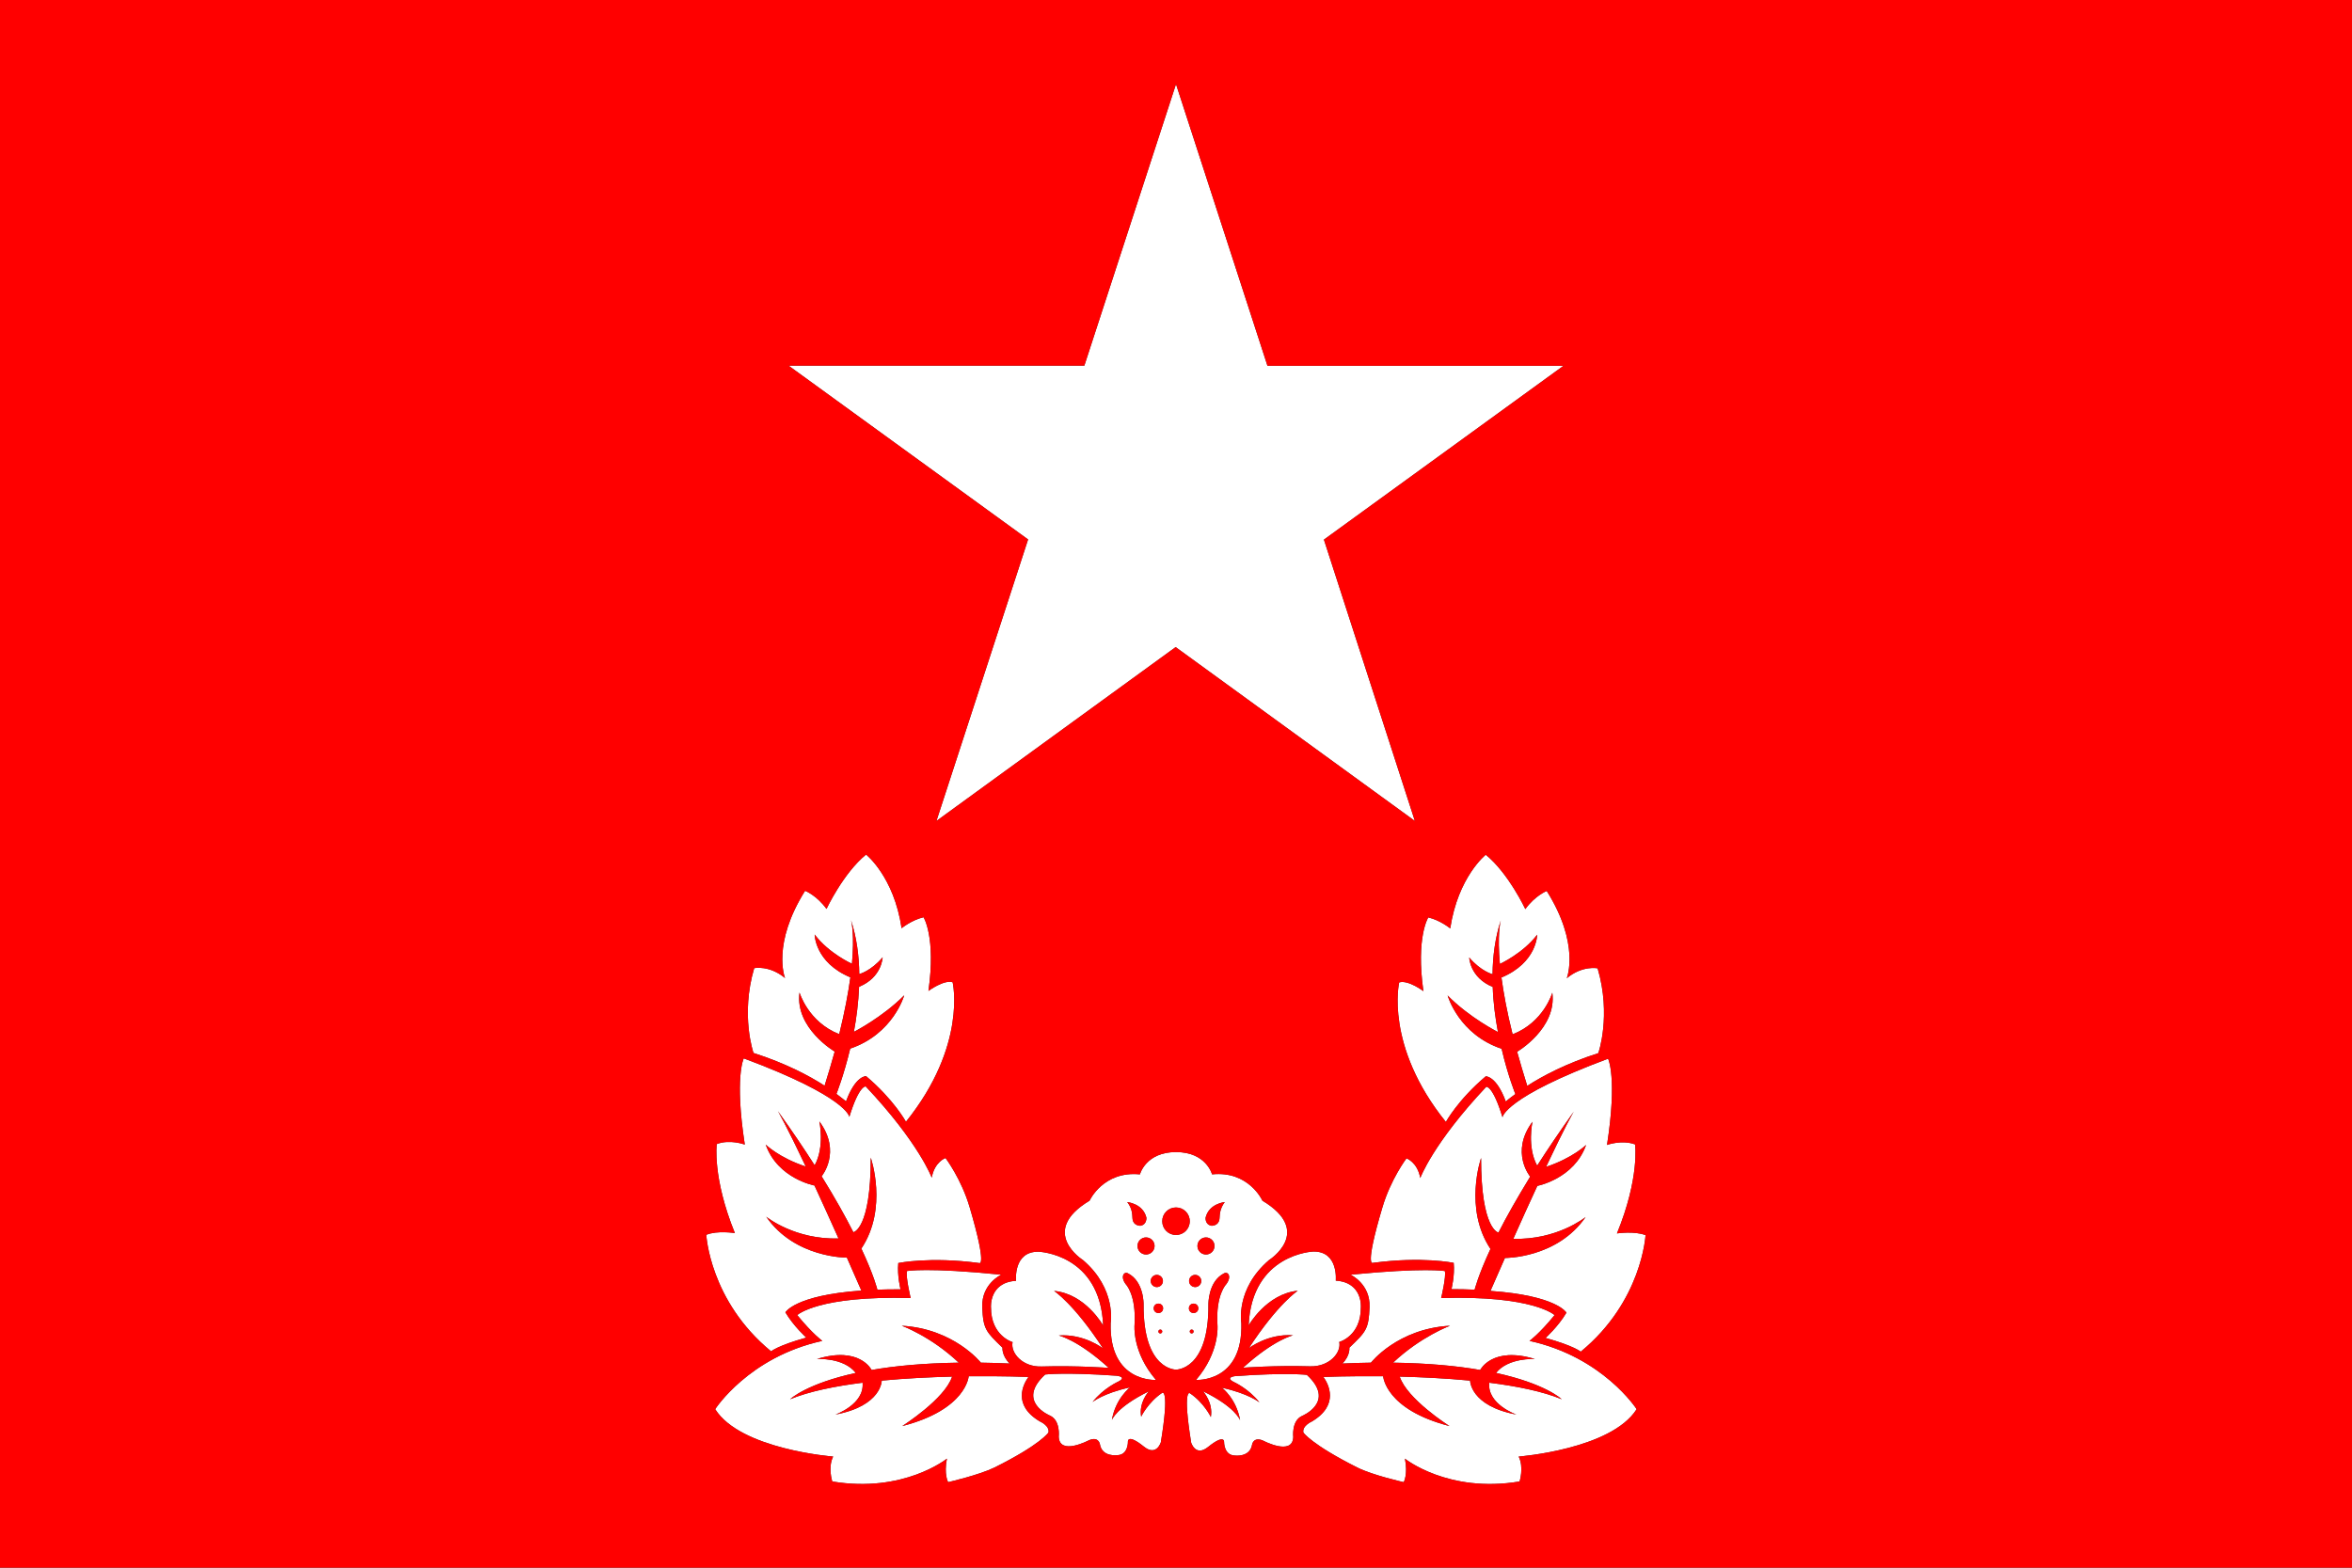 <?xml version="1.0" encoding="utf-8"?>
<!-- Generator: Adobe Illustrator 25.0.1, SVG Export Plug-In . SVG Version: 6.00 Build 0)  -->
<svg version="1.2" baseProfile="tiny" id="레이어_1"
	 xmlns="http://www.w3.org/2000/svg" xmlns:xlink="http://www.w3.org/1999/xlink" x="0px" y="0px" viewBox="0 0 1350 900"
	 overflow="visible" xml:space="preserve">
<rect x="0" y="0" width="1350" height="900" fill="#333333" stroke="none"/>
<g>
	<g id="XMLID_1_">
		<g>
			<path fill="#FFFFFF" d="M750.1,789.3c16.9,15.6-2.8,23.6-2.8,23.6c-6.1,2.8-5,12.1-5,12.1c-0.4,11-17.2,2.1-17.2,2.1
				c-5.6-2.5-6.4,2.1-6.4,2.1c-1.2,7.7-10.1,6.4-10.1,6.4c-6.1-0.3-6-7.7-6-7.7s0.5-5-9.2,2.8c-7.2,5.8-9.7-2.5-9.7-2.5
				c-5-31.1-0.8-28.4-0.8-28.4c8.2,5.5,12.1,13.7,12.1,13.7c1.4-8.2-4.2-14.4-4.5-14.8c18.2,8.9,21.1,16.1,21.3,16.7
				c-2.1-12.4-10.4-18.7-10.4-18.7c15.2,3.3,21.5,8.4,21.5,8.4c-6.3-8-14.9-11.8-14.9-11.8c-5-2.7,1.1-3.3,1.1-3.3
				C738.7,787.9,750.1,789.3,750.1,789.3z"/>
			<path fill="#FFFFFF" d="M667.1,799.6c0,0,4.3-2.7-0.8,28.4c0,0-2.5,8.3-9.7,2.5c-9.7-7.8-9.2-2.8-9.2-2.8s0.2,7.5-6,7.7
				c0,0-8.9,1.3-10.1-6.4c0,0-0.8-4.6-6.4-2.1c0,0-16.8,8.9-17.2-2.1c0,0,1.1-9.3-5-12.1c0,0-19.7-8-2.8-23.6c0,0,11.3-1.4,41,0.7
				c0,0,6.2,0.6,1.1,3.3c0,0-8.6,3.8-14.9,11.8c0,0,6.2-5.1,21.5-8.4c0,0-8.3,6.3-10.4,18.7c0,0,2.5-7.3,21.3-16.5
				c-0.4,0.3-5.9,6.6-4.5,14.6C655,813.3,658.9,805.1,667.1,799.6z"/>
			<path fill="#FFFFFF" d="M633.2,761c0,0-10.1-18.2-28.2-19.9c0,0,11.4,7.4,28.1,33c0,0-10.9-8.5-25.4-7.4c0,0,10.9,2.4,28.7,18.6
				c0,0-18.3-1.4-38.5-0.8c-11.1,0.4-18-7.9-16.7-14c0,0-12.4-3.5-12.4-19.9c0,0-1.2-14.4,14.4-15.3c0,0-1.8-16.9,12.9-16.7
				C596.1,718.6,631.5,719.8,633.2,761z"/>
			<path fill="#FFFFFF" d="M766.7,735.2c15.6,1,14.4,15.3,14.4,15.3c0.1,16.5-12.3,19.9-12.4,19.9c1.3,6.1-5.6,14.3-16.7,14
				c-20.2-0.6-38.5,0.8-38.5,0.8c17.8-16.2,28.7-18.6,28.7-18.6c-14.5-1.1-25.4,7.4-25.4,7.4c16.7-25.6,28.1-33,28.1-33
				c-18,1.8-28.2,19.9-28.2,19.9c1.8-41.1,37.1-42.4,37.1-42.4C768.4,718.3,766.7,735.2,766.7,735.2z"/>
			<path fill="#FFFFFF" d="M724.6,689.3c29.6,17.8,3.8,34.1,3.8,34.1c-19.4,16.6-15.9,36.2-15.9,36.2c1,34.3-26,32.6-26,32.6
				c13.8-16,12.3-31.5,12.3-31.5c-1.1-17.3,5-23.4,5-23.4c3.3-4.3,1.2-7.5-1.2-6.3c-9.3,4.7-9,17.9-9,17.9
				c0.3,37.8-18.6,37.4-18.6,37.4s-18.9,0.4-18.6-37.4c0,0,0.3-13.2-9-17.9c-2.3-1.2-4.5,2-1.2,6.3c0,0,6.1,6.1,5,23.4
				c0,0-1.5,15.5,12.3,31.5c0,0-26.9,1.7-26-32.6c0,0,3.5-19.6-15.9-36.2c0,0-25.8-16.3,3.8-34.1c0,0,7.8-17.2,28.9-15.1
				c0,0,3.3-12.8,20.7-12.8s20.7,12.8,20.7,12.8C716.8,672,724.6,689.3,724.6,689.3z M700,699.2c0.1-2.1,0.3-5.6,3-9.1
				c0,0-9,0.8-11,8.9c0,0-0.5,4,3.4,4.7C695.4,703.7,699.8,703.9,700,699.2z M697.1,715.3c0-2.7-2.2-4.9-4.9-4.9
				c-2.7,0-4.9,2.2-4.9,4.9c0,2.7,2.2,4.9,4.9,4.9C694.9,720.2,697.1,718,697.1,715.3z M689.5,735.4c0-1.9-1.6-3.5-3.5-3.5
				s-3.5,1.6-3.5,3.5c0,1.9,1.6,3.5,3.5,3.5S689.5,737.3,689.5,735.4z M687.8,751.1c0-1.5-1.2-2.7-2.7-2.7c-1.5,0-2.7,1.2-2.7,2.7
				c0,1.5,1.2,2.7,2.7,2.7C686.6,753.8,687.8,752.6,687.8,751.1z M685.1,764.4c0-0.6-0.5-1.1-1.1-1.1s-1.1,0.5-1.1,1.1
				c0,0.6,0.5,1.1,1.1,1.1S685.1,765,685.1,764.4z M682.9,701.1c0-4.4-3.5-7.9-7.9-7.9s-7.9,3.5-7.9,7.9c0,4.4,3.5,7.9,7.9,7.9
				S682.9,705.5,682.9,701.1z M667.6,751.1c0-1.5-1.2-2.7-2.7-2.7c-1.5,0-2.7,1.2-2.7,2.7c0,1.5,1.2,2.7,2.7,2.7
				C666.4,753.8,667.6,752.6,667.6,751.1z M667.5,735.4c0-1.9-1.6-3.5-3.5-3.5s-3.5,1.6-3.5,3.5c0,1.9,1.6,3.5,3.5,3.5
				S667.5,737.3,667.5,735.4z M667.1,764.4c0-0.6-0.5-1.1-1.1-1.1s-1.1,0.5-1.1,1.1c0,0.6,0.5,1.1,1.1,1.1S667.1,765,667.1,764.4z
				 M662.7,715.3c0-2.7-2.2-4.9-4.9-4.9c-2.7,0-4.9,2.2-4.9,4.9c0,2.7,2.2,4.9,4.9,4.9C660.5,720.2,662.7,718,662.7,715.3z
				 M654.6,703.7c3.8-0.7,3.4-4.7,3.4-4.7c-2-8.1-11-8.9-11-8.9c2.8,3.5,2.9,6.9,3,9.1C650.2,703.9,654.6,703.7,654.6,703.7z"/>
			<path fill="#FFFFFF" d="M596.8,816c0,0,5.8,2.5,5,6.4c0,0-4.5,6.9-31,20.1c-8.8,4.3-26.6,8.4-26.6,8.4s-2.5-4.4-0.7-13.5
				c0,0-24.8,20-65.8,13.1c0,0-2.6-8.1,0.5-14.3c0,0-53.2-4.1-67.7-27.2c0,0,19.3-30,61.5-39.2c0,0-5.5-3.9-14.4-14.8
				c0,0,12-11.3,65.1-9.8c0,0-3-12.5-2.1-15.5c0,0,11.5-2.2,54.1,2.1c0,0-11.4,5.2-10.9,18.6c0.5,12.7,2.1,14.1,11.6,23.3
				c0,0-0.5,4.5,4.1,9.1c-5.7-0.3-11.1-0.4-16.5-0.5c0,0-15.4-19.5-45.4-21.2c0,0,16.8,6.1,32.7,21.2c-20.4,0.3-36.9,1.9-50,4.2
				c0,0-6.8-13.9-31.4-6.3c0,0,15.3-1,22.3,8c-28,6.1-37.4,14.8-37.7,15.1c10.9-4.5,25.7-7.5,41.6-9.5c1.2,12.4-15.6,18.3-15.6,18.3
				c26.6-5,26.6-19.5,26.6-19.5c13.8-1.3,27.8-2,40.4-2.3c-4.2,12.8-27.9,27.9-28.6,28.4c36.9-9.5,38.1-28.6,38.1-28.6
				c20-0.2,34.3,0.4,34.3,0.4C587.4,794.6,580.9,806.5,596.8,816z"/>
			<path fill="#FFFFFF" d="M877.9,769.8c42.2,9.2,61.5,39.2,61.5,39.2c-14.6,23.1-67.7,27.2-67.7,27.2c3.1,6.3,0.5,14.3,0.5,14.3
				c-41,6.9-65.8-13.1-65.8-13.1c1.8,9.1-0.7,13.5-0.7,13.5s-17.9-4-26.6-8.4c-26.5-13.3-31-20.1-31-20.1c-0.8-3.9,5-6.4,5-6.4
				c15.8-9.5,9.4-21.5,6.5-25.5c0,0,14.4-0.6,34.3-0.4c0,0,1.2,19.1,38.1,28.6c-0.7-0.4-24.4-15.6-28.6-28.4
				c12.6,0.3,26.6,1,40.4,2.3c0,0,0,14.5,26.6,19.5c0,0-16.9-5.9-15.6-18.3c15.9,2,30.7,5,41.6,9.5c-0.3-0.3-9.6-9-37.7-15.1
				c7-8.9,22.3-8,22.3-8c-24.6-7.5-31.4,6.3-31.4,6.3c-13.1-2.3-29.6-3.9-50-4.2c15.9-15,32.7-21.2,32.7-21.2
				c-15,0.8-26.4,6.1-34,11.2c-7.6,5.1-11.4,10-11.4,10c-5.2,0.1-10.7,0.2-16.4,0.5c4.6-4.6,4-9.1,4-9.1
				c9.6-9.2,11.1-10.6,11.6-23.3c0.5-13.4-10.9-18.6-10.9-18.6c42.6-4.2,54.1-2.1,54.1-2.1c0.9,3-2.1,15.5-2.1,15.5
				c53-1.6,65.1,9.8,65.1,9.8C883.4,765.9,877.9,769.8,877.9,769.8z"/>
			<path fill="#FFFFFF" d="M944.5,709.1c0,0-1.9,37.9-37.2,66.9c0,0-3.7-3.3-20.2-7.9c0,0,7.2-6.4,12-14.5c0,0-5.4-9.8-43.6-12.5
				c3-6.7,5.7-13,8.3-18.9c0,0,29.9,0.3,46.3-23.5c-0.5,0.4-16.5,13.2-41.5,12.5c5.3-11.9,9.9-22,13.8-30.4c0,0,21.1-4,28-23.5
				c0,0-7.7,7.5-23,12.6c11.1-23.5,15.2-30.5,15.9-31.7c-8,11.3-15,21.6-21,31c-5.9-10.7-2.7-25.2-2.7-25.2
				c-13,17.5-1.3,31.5-1.3,31.5c-7.7,12.6-13.7,23.2-18.2,32.1c0,0-10-1.5-10-42.8c0,0-10.1,29,5.4,52.2c-7.2,15.5-9,23.2-9.1,23.4
				c-4.1-0.2-8.5-0.3-13.3-0.3c0,0,2-7.7,1.3-15.1c0,0-18-3.8-46.4,0c0,0-4.9,3.1,5.4-31.6c4.8-16.4,13.9-28.4,13.9-28.4
				s6.3,2.2,7.9,11.3c0,0,7.3-19.9,37.9-52.4c0,0,3.7-0.8,9.3,17.5c0,0,1-11.4,60.6-33.6c0,0,5.4,10.7-0.6,49.5
				c0,0,8.5-3.1,16.1-0.3c0,0,2.7,19.1-10.4,51.1C928.1,708.1,938.2,706.6,944.5,709.1z"/>
			<path fill="#FFFFFF" d="M917,555.9c8,27.2,0.4,48.7,0.4,48.7c-18.4,5.9-32,13.1-40.8,18.8c-2.2-7-4.1-13.5-5.8-19.6
				c0,0,22.9-13.4,20.2-33.9c0,0-4.9,17-22.8,23.9c-3.3-13.1-5.2-23.8-6.4-32.6c20.5-8.6,20.5-24.6,20.5-24.6
				c-8.1,10.7-21.4,16.8-21.4,16.8c-1.5-16.4,0.2-23.8,0.5-25c-3.2,10-4.6,20.5-4.7,30.9c0,0-6.6-1.6-13.4-9.6
				c0,0,0.3,11.5,13.5,16.9c0.3,9.1,1.5,17.9,3,25.9c0,0-16.3-8.2-28.9-21c0.2,0.7,6.6,22.4,31,30.6c3.6,15.5,7.9,26,7.9,26
				c-3.7,2.6-5.5,4.3-5.5,4.3c-5.4-14.8-11.5-14.5-11.5-14.5c-15.9,13.4-22.9,26.2-22.9,26.2c-35.3-43.8-26.8-80.1-26.8-80.1
				c5.1-1.6,13.9,5,13.9,5c-4.4-30.9,2.8-42.3,2.8-42.3c6.9,1.6,12.6,6.3,12.6,6.3c4.5-29.7,20.4-42.3,20.4-42.3
				c13.1,10.7,22.7,31.2,22.7,31.2c5.8-7.9,12.3-10.4,12.3-10.4c19.1,30.4,11.7,49.6,11.5,50.1C908.3,554.1,917,555.9,917,555.9z"/>
			<path fill="#FFFFFF" d="M556.6,693.2c10.3,35,5.4,31.9,5.4,31.9c-28.4-3.8-46.4,0-46.4,0c-0.7,7.4,1.3,15.1,1.3,15.1
				c-4.8,0-9.2,0-13.3,0.2c-0.1-0.3-1.9-8-9.2-23.6c15.5-23.2,5.4-52.2,5.4-52.2c0,41.3-10,42.8-10,42.8
				c-4.5-8.9-10.4-19.5-18.2-32.1c0,0,11.7-14-1.3-31.5c0,0,3.2,14.5-2.7,25.2c-6-9.4-13-19.8-21.1-31.1c0.4,0.8,4.5,7.5,16,31.8
				c-15.3-5-23-12.6-23-12.6c6.9,19.6,28,23.5,28,23.5c3.9,8.5,8.5,18.5,13.8,30.4c-25,0.7-41-12.1-41.5-12.5
				c16.4,23.8,46.3,23.5,46.3,23.5c2.6,5.9,5.4,12.2,8.3,18.9c-38.2,2.7-43.6,12.5-43.6,12.5c4.8,8.1,12,14.5,12,14.5
				c-16.5,4.6-20.2,7.9-20.2,7.9c-35.3-29-37.2-66.9-37.2-66.9c6.3-2.6,16.4-1,16.4-1c-13-32-10.4-51.1-10.4-51.1
				c7.6-2.9,16.1,0.3,16.1,0.3c-6-38.8-0.6-49.5-0.6-49.5c59.6,22.2,60.6,33.6,60.6,33.6c5.6-18.3,9.4-17.5,9.4-17.5
				c30.6,32.5,37.9,52.4,37.9,52.4c1.6-9.1,7.9-11.3,7.9-11.3S551.8,676.8,556.6,693.2z"/>
			<path fill="#FFFFFF" d="M546.8,563.9c0,0,8.5,36.2-26.8,80.1c0,0-7-12.8-22.9-26.2c0,0-6.1-0.3-11.5,14.5c0,0-1.9-1.6-5.5-4.3
				c0,0,4.2-10.5,7.9-26c24.8-8.4,31-30.6,31-30.6c-12.6,12.7-28.9,21-28.9,21c1.5-8,2.6-16.8,3-25.9c13.2-5.4,13.5-16.9,13.5-16.9
				c-6.8,8-13.4,9.6-13.4,9.6c-0.1-10.4-1.5-20.9-4.7-30.9c0.3,1.2,2,8.6,0.5,25c0,0-13.3-6-21.4-16.8c0,0,0,16,20.5,24.6
				c-1.2,8.8-3.2,19.6-6.4,32.6c-17.8-6.9-22.8-23.9-22.8-23.9c-2.7,20.5,20.2,33.9,20.2,33.9c-1.7,6.1-3.6,12.6-5.8,19.6
				c-8.8-5.7-22.4-12.9-40.8-18.8c0,0-7.6-21.6,0.4-48.7c0,0,8.7-1.8,17.7,5.7c-0.2-0.5-7.6-19.6,11.5-50.1c0,0,6.5,2.5,12.3,10.4
				c0,0,9.6-20.5,22.7-31.2c0,0,16,12.6,20.4,42.3c0,0,5.7-4.7,12.6-6.3c0,0,7.2,11.4,2.8,42.3C532.9,568.9,541.8,562.3,546.8,563.9
				z"/>
			<polygon fill="#FFFFFF" points="897.4,210 759.9,309.8 812.1,471.3 674.8,371.5 537.5,471.3 590.1,309.7 452.6,209.9 
				622.4,209.9 675,48.3 727.5,210 			"/>
			<path fill="#FF0000" d="M903.3,638.2c-0.7,1.2-4.8,8.2-15.9,31.7c15.3-5.1,23-12.6,23-12.6c-6.9,19.5-28,23.5-28,23.5
				c-3.9,8.4-8.5,18.5-13.8,30.4c25,0.7,41-12.1,41.5-12.5c-16.4,23.8-46.3,23.5-46.3,23.5c-2.6,5.9-5.3,12.2-8.3,18.9
				c38.2,2.7,43.6,12.5,43.6,12.5c-4.8,8.1-12,14.5-12,14.5c16.5,4.6,20.2,7.9,20.2,7.9c35.3-29,37.2-66.9,37.2-66.9
				c-6.3-2.5-16.4-1-16.4-1c13.1-32,10.4-51.1,10.4-51.1c-7.6-2.8-16.1,0.3-16.1,0.3c6-38.8,0.6-49.5,0.6-49.5
				c-59.6,22.2-60.6,33.6-60.6,33.6c-5.6-18.3-9.3-17.5-9.3-17.5c-30.6,32.5-37.9,52.4-37.9,52.4c-1.6-9.1-7.9-11.3-7.9-11.3
				s-9.1,12-13.9,28.4C783.1,728.1,788,725,788,725c28.4-3.8,46.4,0,46.4,0c0.7,7.4-1.3,15.1-1.3,15.1c4.8,0,9.2,0.1,13.3,0.3
				c0.1-0.2,1.9-7.9,9.1-23.4c-15.5-23.2-5.4-52.2-5.4-52.2c0,41.3,10,42.8,10,42.8c4.5-8.9,10.5-19.5,18.2-32.1
				c0,0-11.7-14,1.3-31.5c0,0-3.2,14.5,2.7,25.2C888.3,659.8,895.3,649.5,903.3,638.2z M446.5,637.9c8.1,11.3,15.1,21.7,21.1,31.1
				c5.9-10.7,2.7-25.2,2.7-25.2c13,17.5,1.3,31.5,1.3,31.5c7.8,12.6,13.7,23.2,18.2,32.1c0,0,10-1.5,10-42.8c0,0,10.1,29-5.4,52.2
				c7.3,15.6,9.1,23.3,9.2,23.6c4.1-0.2,8.5-0.2,13.3-0.2c0,0-2-7.7-1.3-15.1c0,0,18-3.8,46.4,0c0,0,4.9,3.1-5.4-31.9
				c-4.8-16.4-13.9-28.4-13.9-28.4s-6.3,2.2-7.9,11.3c0,0-7.3-19.9-37.9-52.4c0,0-3.8-0.8-9.4,17.5c0,0-1-11.4-60.6-33.6
				c0,0-5.4,10.7,0.6,49.5c0,0-8.5-3.2-16.1-0.3c0,0-2.6,19.1,10.4,51.1c0,0-10.1-1.6-16.4,1c0,0,1.9,37.9,37.2,66.9
				c0,0,3.7-3.3,20.2-7.9c0,0-7.2-6.4-12-14.5c0,0,5.4-9.8,43.6-12.5c-2.9-6.7-5.7-13-8.3-18.9c0,0-29.9,0.3-46.3-23.5
				c0.5,0.4,16.5,13.2,41.5,12.5c-5.3-11.9-9.9-21.9-13.8-30.4c0,0-21.1-3.9-28-23.5c0,0,7.7,7.6,23,12.6
				C451,645.4,446.9,638.7,446.5,637.9z M1350,0v900H0V0H1350z M939.4,809c0,0-19.3-30-61.5-39.2c0,0,5.5-3.9,14.4-14.8
				c0,0-12.1-11.4-65.1-9.8c0,0,3-12.5,2.1-15.5c0,0-11.5-2.1-54.1,2.1c0,0,11.4,5.2,10.9,18.6c-0.5,12.7-2,14.1-11.6,23.3
				c0,0,0.6,4.5-4,9.1c5.7-0.3,11.2-0.4,16.4-0.5c0,0,3.8-4.9,11.4-10c7.6-5.1,19-10.4,34-11.2c0,0-16.8,6.2-32.7,21.2
				c20.4,0.3,36.9,1.9,50,4.2c0,0,6.8-13.8,31.4-6.3c0,0-15.3-0.9-22.3,8c28.1,6.1,37.4,14.8,37.7,15.1c-10.9-4.5-25.7-7.5-41.6-9.5
				c-1.3,12.4,15.6,18.3,15.6,18.3c-26.6-5-26.6-19.5-26.6-19.5c-13.8-1.3-27.8-2-40.4-2.3c4.2,12.8,27.9,28,28.6,28.4
				c-36.9-9.5-38.1-28.6-38.1-28.6c-19.9-0.2-34.3,0.4-34.3,0.4c2.9,4,9.3,16-6.5,25.5c0,0-5.8,2.5-5,6.4c0,0,4.5,6.8,31,20.1
				c8.7,4.4,26.6,8.4,26.6,8.4s2.5-4.4,0.7-13.5c0,0,24.8,20,65.8,13.1c0,0,2.6-8-0.5-14.3C871.7,836.2,924.8,832.1,939.4,809z
				 M917.4,604.6c0,0,7.6-21.5-0.4-48.7c0,0-8.7-1.8-17.7,5.7c0.2-0.5,7.6-19.7-11.5-50.1c0,0-6.5,2.5-12.3,10.4
				c0,0-9.6-20.5-22.7-31.2c0,0-15.9,12.6-20.4,42.3c0,0-5.7-4.7-12.6-6.3c0,0-7.2,11.4-2.8,42.3c0,0-8.8-6.6-13.9-5
				c0,0-8.5,36.3,26.8,80.1c0,0,7-12.8,22.9-26.2c0,0,6.1-0.3,11.5,14.5c0,0,1.8-1.7,5.5-4.3c0,0-4.3-10.5-7.9-26
				c-24.4-8.2-30.8-29.9-31-30.6c12.6,12.8,28.9,21,28.9,21c-1.5-8-2.7-16.8-3-25.9c-13.2-5.4-13.5-16.9-13.5-16.9
				c6.8,8,13.4,9.6,13.4,9.6c0.1-10.4,1.5-20.9,4.7-30.9c-0.3,1.2-2,8.6-0.5,25c0,0,13.3-6.1,21.4-16.8c0,0,0,16-20.5,24.6
				c1.2,8.8,3.1,19.5,6.4,32.6c17.9-6.9,22.8-23.9,22.8-23.9c2.7,20.5-20.2,33.9-20.2,33.9c1.7,6.1,3.6,12.6,5.8,19.6
				C885.4,617.7,899,610.5,917.4,604.6z M759.9,309.8L897.4,210H727.5L675,48.3l-52.6,161.6H452.6l137.5,99.8l-52.6,161.6
				l137.3-99.8l137.3,99.8L759.9,309.8z M781.1,750.5c0,0,1.2-14.3-14.4-15.3c0,0,1.7-16.9-12.9-16.7c0,0-35.3,1.3-37.1,42.4
				c0,0,10.2-18.1,28.2-19.9c0,0-11.4,7.4-28.1,33c0,0,10.9-8.5,25.4-7.4c0,0-10.9,2.4-28.7,18.6c0,0,18.3-1.4,38.5-0.8
				c11.1,0.3,18-7.9,16.7-14C768.8,770.4,781.2,767,781.1,750.5z M747.3,812.9c0,0,19.7-8,2.8-23.6c0,0-11.4-1.4-41,0.7
				c0,0-6.1,0.6-1.1,3.3c0,0,8.6,3.8,14.9,11.8c0,0-6.3-5.1-21.5-8.4c0,0,8.3,6.3,10.4,18.7c-0.2-0.6-3.1-7.8-21.3-16.7
				c0.3,0.4,5.9,6.6,4.5,14.8c0,0-3.9-8.2-12.1-13.7c0,0-4.2-2.7,0.8,28.4c0,0,2.5,8.3,9.7,2.5c9.7-7.8,9.2-2.8,9.2-2.8
				s-0.1,7.4,6,7.7c0,0,8.9,1.3,10.1-6.4c0,0,0.8-4.6,6.4-2.1c0,0,16.8,8.9,17.2-2.1C742.3,825,741.2,815.7,747.3,812.9z
				 M728.4,723.4c0,0,25.8-16.3-3.8-34.1c0,0-7.8-17.3-28.9-15.1c0,0-3.3-12.8-20.7-12.8s-20.7,12.8-20.7,12.8
				c-21.1-2.1-28.9,15.1-28.9,15.1c-29.6,17.8-3.8,34.1-3.8,34.1c19.4,16.6,15.9,36.2,15.9,36.2c-0.9,34.3,26,32.6,26,32.6
				c-13.8-16-12.3-31.5-12.3-31.5c1.1-17.3-5-23.4-5-23.4c-3.3-4.3-1.1-7.5,1.2-6.3c9.3,4.7,9,17.9,9,17.9
				c-0.3,37.8,18.6,37.4,18.6,37.4s18.9,0.4,18.6-37.4c0,0-0.3-13.2,9-17.9c2.4-1.2,4.5,2,1.2,6.3c0,0-6.1,6.1-5,23.4
				c0,0,1.5,15.5-12.3,31.5c0,0,27,1.7,26-32.6C712.5,759.6,709,740,728.4,723.4z M666.3,828c5.1-31.1,0.8-28.4,0.8-28.4
				c-8.2,5.5-12.1,13.7-12.1,13.7c-1.4-8,4.1-14.3,4.5-14.6c-18.8,9.2-21.3,16.5-21.3,16.5c2.1-12.4,10.4-18.7,10.4-18.7
				c-15.3,3.3-21.5,8.4-21.5,8.4c6.3-8,14.9-11.8,14.9-11.8c5.1-2.7-1.1-3.3-1.1-3.3c-29.7-2.1-41-0.7-41-0.7
				c-16.9,15.6,2.8,23.6,2.8,23.6c6.1,2.8,5,12.1,5,12.1c0.4,11,17.2,2.1,17.2,2.1c5.6-2.5,6.4,2.1,6.4,2.1
				c1.2,7.7,10.1,6.4,10.1,6.4c6.2-0.2,6-7.7,6-7.7s-0.5-5,9.2,2.8C663.8,836.3,666.3,828,666.3,828z M605,741.1
				c18.1,1.7,28.2,19.9,28.2,19.9c-1.7-41.2-37.1-42.4-37.1-42.4c-14.7-0.2-12.9,16.7-12.9,16.7c-15.6,0.9-14.4,15.3-14.4,15.3
				c0,16.4,12.4,19.9,12.4,19.9c-1.3,6.1,5.6,14.4,16.7,14c20.2-0.6,38.5,0.8,38.5,0.8c-17.8-16.2-28.7-18.6-28.7-18.6
				c14.5-1.1,25.4,7.4,25.4,7.4C616.4,748.5,605,741.1,605,741.1z M601.8,822.4c0.8-3.9-5-6.4-5-6.4c-15.9-9.5-9.4-21.4-6.5-25.5
				c0,0-14.3-0.6-34.3-0.4c0,0-1.2,19.1-38.1,28.6c0.7-0.5,24.4-15.6,28.6-28.4c-12.6,0.3-26.6,1-40.4,2.3c0,0,0,14.5-26.6,19.5
				c0,0,16.8-5.9,15.6-18.3c-15.9,2-30.7,5-41.6,9.5c0.3-0.3,9.7-9,37.7-15.1c-7-9-22.3-8-22.3-8c24.6-7.6,31.4,6.3,31.4,6.3
				c13.1-2.3,29.6-3.9,50-4.2c-15.9-15.1-32.7-21.2-32.7-21.2c30,1.7,45.4,21.2,45.4,21.2c5.4,0.1,10.8,0.2,16.5,0.5
				c-4.6-4.6-4.1-9.1-4.1-9.1c-9.5-9.2-11.1-10.6-11.6-23.3c-0.5-13.4,10.9-18.6,10.9-18.6c-42.6-4.3-54.1-2.1-54.1-2.1
				c-0.9,3,2.1,15.5,2.1,15.5c-53.1-1.5-65.1,9.8-65.1,9.8c8.9,10.9,14.4,14.8,14.4,14.8c-42.2,9.2-61.5,39.2-61.5,39.2
				c14.5,23.1,67.7,27.2,67.7,27.2c-3.1,6.2-0.5,14.3-0.5,14.3c41,6.9,65.8-13.1,65.8-13.1c-1.8,9.1,0.7,13.5,0.7,13.5
				s17.8-4.1,26.6-8.4C597.3,829.3,601.8,822.4,601.8,822.4z M520,644c35.3-43.9,26.8-80.1,26.8-80.1c-5-1.6-13.9,5-13.9,5
				c4.4-30.9-2.8-42.3-2.8-42.3c-6.9,1.6-12.6,6.3-12.6,6.3c-4.4-29.7-20.4-42.3-20.4-42.3c-13.1,10.7-22.7,31.2-22.7,31.2
				c-5.8-7.9-12.3-10.4-12.3-10.4c-19.1,30.5-11.7,49.6-11.5,50.1c-9-7.5-17.7-5.7-17.7-5.7c-8,27.1-0.4,48.7-0.4,48.7
				c18.4,5.9,32,13.1,40.8,18.8c2.2-7,4.1-13.5,5.8-19.6c0,0-22.9-13.4-20.2-33.9c0,0,5,17,22.8,23.9c3.2-13,5.2-23.8,6.4-32.6
				c-20.5-8.6-20.5-24.6-20.5-24.6c8.1,10.8,21.4,16.8,21.4,16.8c1.5-16.4-0.2-23.8-0.5-25c3.2,10,4.6,20.5,4.7,30.9
				c0,0,6.6-1.6,13.4-9.6c0,0-0.3,11.5-13.5,16.9c-0.4,9.1-1.5,17.9-3,25.9c0,0,16.3-8.3,28.9-21c0,0-6.2,22.2-31,30.6
				c-3.7,15.5-7.9,26-7.9,26c3.6,2.7,5.5,4.3,5.5,4.3c5.4-14.8,11.5-14.5,11.5-14.5C513,631.2,520,644,520,644z"/>
			<path fill="#FF0000" d="M703,690.1c-2.7,3.5-2.9,7-3,9.1c-0.2,4.7-4.6,4.5-4.6,4.5c-3.9-0.7-3.4-4.7-3.4-4.7
				C694,690.9,703,690.1,703,690.1z"/>
			<circle fill="#FF0000" cx="692.2" cy="715.3" r="4.9"/>
			<circle fill="#FF0000" cx="686" cy="735.4" r="3.5"/>
			<circle fill="#FF0000" cx="685.1" cy="751.1" r="2.7"/>
			<circle fill="#FF0000" cx="684" cy="764.4" r="1.1"/>
			<circle fill="#FF0000" cx="675" cy="701.1" r="7.9"/>
			<circle fill="#FF0000" cx="664.9" cy="751.1" r="2.7"/>
			<circle fill="#FF0000" cx="664" cy="735.4" r="3.5"/>
			<circle fill="#FF0000" cx="666" cy="764.4" r="1.1"/>
			<circle fill="#FF0000" cx="657.8" cy="715.3" r="4.9"/>
			<path fill="#FF0000" d="M658,699c0,0,0.4,4-3.4,4.7c0,0-4.4,0.2-4.6-4.5c-0.1-2.2-0.2-5.6-3-9.1C647,690.1,656,690.9,658,699z"/>
		</g>
		<g>
		</g>
	</g>
</g>
</svg>
